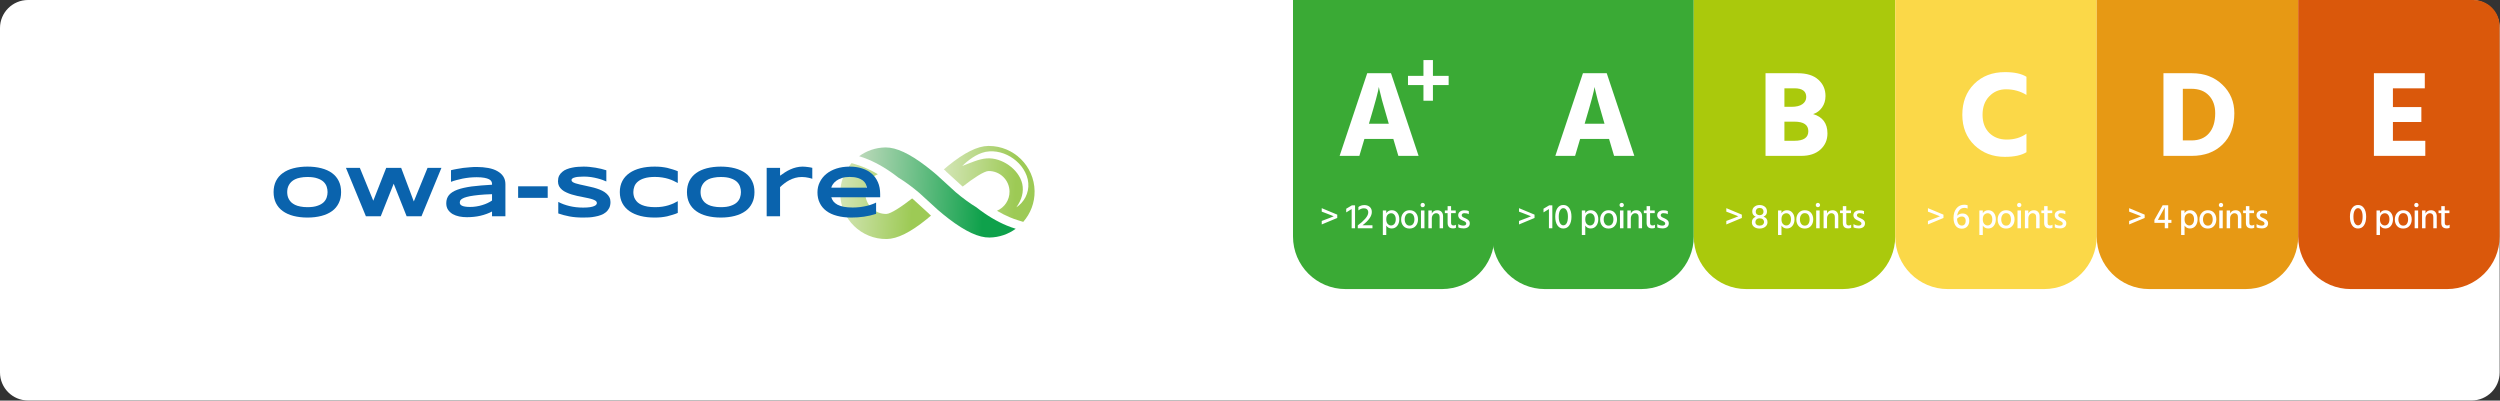 <?xml version="1.0" encoding="UTF-8" standalone="no"?>
<!DOCTYPE svg PUBLIC "-//W3C//DTD SVG 1.1//EN" "http://www.w3.org/Graphics/SVG/1.1/DTD/svg11.dtd">
<svg width="100%" height="100%" viewBox="0 0 2771 444" version="1.1" xmlns="http://www.w3.org/2000/svg" xmlns:xlink="http://www.w3.org/1999/xlink" xml:space="preserve" xmlns:serif="http://www.serif.com/" style="fill-rule:evenodd;clip-rule:evenodd;stroke-linejoin:round;stroke-miterlimit:2;">
    <rect x="0" y="0" width="2771" height="444" fill="#333333" stroke="none"/>
    <path d="M2770.62,31.072C2770.62,13.923 2756.7,0 2739.55,0L31.068,0C13.919,0 -0.004,13.923 -0.004,31.072L-0.004,412.814C-0.004,429.963 13.919,443.886 31.068,443.886L2739.55,443.886C2756.7,443.886 2770.62,429.963 2770.62,412.814L2770.62,31.072Z" style="fill:white;"/>
    <path d="M1095.26,161.77C1083.46,161.939 1068.93,169.149 1050.82,183.818C1049.25,185.109 1047.69,186.417 1046.15,187.744L1048.47,189.741L1048.47,189.929L1065.78,205.717C1066.2,206.076 1066.63,206.426 1067.06,206.782C1078.5,197.777 1090.77,189.638 1095.66,189.566C1108.32,189.385 1118.77,199.534 1118.95,212.196C1119.09,221.761 1113.33,230.056 1105.04,233.622C1109.92,236.498 1114.77,238.964 1119.48,240.908C1122.5,242.171 1125.57,243.282 1128.69,244.237L1134.16,245.922C1142.15,236.804 1146.94,224.839 1146.75,211.793C1146.36,184.053 1123.66,161.764 1096.01,161.764C1095.76,161.764 1095.51,161.764 1095.26,161.77Z" style="fill:url(#_Linear1);fill-rule:nonzero;"/>
    <path d="M931.307,214.909C931.714,242.899 954.809,265.342 982.803,264.935C994.599,264.763 1009.14,257.552 1027.24,242.881C1028.38,241.962 1030.08,240.527 1031.91,238.958L1029.6,236.958L1029.59,236.773L1012.29,220.982C1011.86,220.62 1011.43,220.273 1011.01,219.92C999.562,228.918 987.294,237.064 982.399,237.136C969.737,237.317 959.291,227.168 959.11,214.506C958.97,204.938 964.736,196.646 973.023,193.083C968.143,190.204 963.292,187.738 958.582,185.794C955.565,184.532 952.488,183.42 949.361,182.462L943.901,180.774C935.912,189.891 931.12,201.86 931.307,214.909Z" style="fill:url(#_Linear2);fill-rule:nonzero;"/>
    <path d="M981.334,163.414C970.459,163.57 960.429,167.171 952.243,173.135C955.463,174.129 958.826,175.31 962.317,176.77C972.913,181.155 984.391,187.9 995.874,196.949C1002.87,201.134 1011.07,207.173 1018.73,213.643L1039.29,232.41L1039.29,232.435C1043.32,235.925 1047.44,239.291 1051.67,242.531C1070.19,256.668 1084.93,263.457 1096.73,263.285C1107.61,263.129 1117.64,259.531 1125.83,253.564C1122.41,252.521 1119.05,251.309 1115.75,249.932C1105.16,245.547 1093.68,238.805 1082.19,229.75C1075.2,225.564 1067,219.526 1059.34,213.056L1038.78,194.295L1038.78,194.261C1035.25,191.22 1031.02,187.703 1026.39,184.175C1008.1,170.209 993.492,163.411 981.765,163.411C981.621,163.411 981.477,163.411 981.334,163.414Z" style="fill:url(#_Linear3);fill-rule:nonzero;"/>
    <path d="M1126.51,229.823C1129.38,225.765 1131.62,221.483 1132.75,217.02C1133.92,212.597 1133.98,208.024 1133.09,203.842C1131.15,195.403 1125.3,188.139 1118.14,183.06C1110.96,178.027 1102.17,174.939 1093.57,175.564C1084.85,176.186 1075.78,180.518 1066.51,183.994C1070.04,180.443 1073.93,177.324 1078.16,174.533C1082.41,171.785 1087.12,169.438 1092.52,168.288C1103.43,166.294 1114.6,169.604 1123.27,175.886C1127.62,179.037 1131.48,182.944 1134.37,187.551C1137.25,192.121 1139.35,197.363 1139.76,202.883C1140.26,208.399 1139.01,213.844 1136.66,218.545C1134.22,223.206 1130.69,227.113 1126.51,229.823" style="fill:white;fill-rule:nonzero;"/>
    <g transform="matrix(81.951,0,0,80,298.332,239.7)">
        <g>
            <path d="M0.973,-0.335C0.973,-0.277 0.963,-0.226 0.941,-0.182C0.92,-0.138 0.89,-0.101 0.851,-0.072C0.811,-0.042 0.763,-0.02 0.707,-0.005C0.651,0.01 0.588,0.018 0.518,0.018C0.448,0.018 0.385,0.01 0.328,-0.005C0.272,-0.02 0.224,-0.042 0.184,-0.072C0.144,-0.101 0.114,-0.138 0.092,-0.182C0.071,-0.226 0.06,-0.277 0.06,-0.335C0.06,-0.393 0.071,-0.443 0.092,-0.488C0.114,-0.532 0.144,-0.569 0.184,-0.598C0.224,-0.628 0.272,-0.65 0.328,-0.665C0.385,-0.68 0.448,-0.688 0.518,-0.688C0.588,-0.688 0.651,-0.68 0.707,-0.665C0.763,-0.65 0.811,-0.628 0.851,-0.598C0.89,-0.569 0.92,-0.532 0.941,-0.488C0.963,-0.443 0.973,-0.393 0.973,-0.335ZM0.79,-0.335C0.79,-0.36 0.786,-0.385 0.778,-0.41C0.77,-0.435 0.756,-0.457 0.736,-0.477C0.715,-0.497 0.688,-0.513 0.652,-0.525C0.617,-0.538 0.572,-0.544 0.518,-0.544C0.482,-0.544 0.45,-0.541 0.422,-0.535C0.394,-0.53 0.37,-0.522 0.35,-0.512C0.33,-0.502 0.313,-0.49 0.299,-0.476C0.286,-0.463 0.275,-0.448 0.267,-0.433C0.258,-0.417 0.253,-0.401 0.249,-0.385C0.246,-0.368 0.244,-0.351 0.244,-0.335C0.244,-0.318 0.246,-0.302 0.249,-0.285C0.253,-0.268 0.258,-0.252 0.267,-0.236C0.275,-0.221 0.286,-0.206 0.299,-0.193C0.313,-0.18 0.33,-0.168 0.35,-0.158C0.37,-0.148 0.394,-0.14 0.422,-0.135C0.45,-0.129 0.482,-0.126 0.518,-0.126C0.572,-0.126 0.617,-0.132 0.652,-0.145C0.688,-0.157 0.715,-0.173 0.736,-0.193C0.756,-0.213 0.77,-0.235 0.778,-0.26C0.786,-0.285 0.79,-0.31 0.79,-0.335Z" style="fill:rgb(10,99,173);fill-rule:nonzero;"/>
        </g>
    </g>
    <g transform="matrix(1,0,0,0.976,382.607,239.7)">
        <g transform="matrix(81.951,0,0,81.951,0,0)">
            <path d="M0.757,-0.671L0.928,-0.205L1.114,-0.671L1.302,-0.671L1.032,-0L0.831,-0L0.656,-0.451L0.481,-0L0.28,-0L0.01,-0.671L0.198,-0.671L0.38,-0.215L0.555,-0.671L0.757,-0.671Z" style="fill:rgb(10,99,173);fill-rule:nonzero;"/>
        </g>
        <g transform="matrix(81.951,0,0,81.951,107.521,0)">
            <path d="M0.674,-0L0.674,-0.066C0.651,-0.053 0.626,-0.042 0.599,-0.032C0.573,-0.022 0.545,-0.014 0.517,-0.007C0.488,-0 0.458,0.005 0.428,0.008C0.398,0.011 0.367,0.013 0.336,0.013C0.3,0.013 0.265,0.01 0.231,0.003C0.198,-0.004 0.168,-0.015 0.142,-0.03C0.116,-0.046 0.095,-0.066 0.079,-0.09C0.063,-0.115 0.055,-0.145 0.055,-0.181C0.055,-0.226 0.068,-0.264 0.092,-0.294C0.117,-0.324 0.155,-0.349 0.206,-0.368C0.256,-0.387 0.321,-0.402 0.398,-0.413C0.476,-0.423 0.568,-0.431 0.674,-0.437L0.674,-0.451C0.674,-0.462 0.671,-0.473 0.665,-0.484C0.659,-0.495 0.649,-0.505 0.633,-0.513C0.618,-0.521 0.596,-0.528 0.57,-0.533C0.543,-0.538 0.508,-0.541 0.467,-0.541C0.434,-0.541 0.401,-0.539 0.369,-0.536C0.337,-0.532 0.306,-0.528 0.277,-0.522C0.247,-0.516 0.219,-0.509 0.192,-0.501C0.165,-0.494 0.141,-0.486 0.119,-0.477L0.119,-0.638C0.142,-0.644 0.167,-0.65 0.196,-0.655C0.224,-0.661 0.254,-0.666 0.284,-0.67C0.315,-0.674 0.346,-0.677 0.377,-0.679C0.408,-0.682 0.438,-0.683 0.467,-0.683C0.523,-0.683 0.575,-0.678 0.623,-0.669C0.67,-0.66 0.711,-0.646 0.745,-0.626C0.78,-0.606 0.807,-0.582 0.826,-0.552C0.845,-0.522 0.855,-0.486 0.855,-0.445L0.855,-0L0.674,-0ZM0.674,-0.306C0.604,-0.304 0.545,-0.3 0.496,-0.295C0.448,-0.29 0.407,-0.284 0.375,-0.278C0.343,-0.271 0.317,-0.264 0.299,-0.257C0.281,-0.249 0.267,-0.242 0.258,-0.234C0.249,-0.226 0.243,-0.218 0.241,-0.21C0.239,-0.203 0.238,-0.195 0.238,-0.189C0.238,-0.181 0.24,-0.174 0.244,-0.166C0.248,-0.159 0.256,-0.153 0.266,-0.147C0.277,-0.141 0.291,-0.137 0.309,-0.134C0.326,-0.131 0.348,-0.129 0.375,-0.129C0.405,-0.129 0.434,-0.131 0.462,-0.136C0.49,-0.14 0.517,-0.147 0.542,-0.155C0.568,-0.163 0.592,-0.172 0.614,-0.183C0.636,-0.194 0.656,-0.205 0.674,-0.218L0.674,-0.306Z" style="fill:rgb(10,99,173);fill-rule:nonzero;"/>
        </g>
        <g transform="matrix(81.951,0,0,81.951,185.95,0)">
            <rect x="0.07" y="-0.415" width="0.4" height="0.16" style="fill:rgb(10,99,173);"/>
        </g>
        <g transform="matrix(81.951,0,0,81.951,230.207,0)">
            <path d="M0.723,-0.482C0.71,-0.488 0.694,-0.495 0.673,-0.503C0.652,-0.511 0.628,-0.518 0.602,-0.525C0.576,-0.532 0.547,-0.538 0.516,-0.543C0.485,-0.547 0.453,-0.55 0.421,-0.55C0.395,-0.55 0.373,-0.549 0.354,-0.547C0.336,-0.546 0.32,-0.544 0.308,-0.541C0.295,-0.538 0.285,-0.535 0.278,-0.532C0.271,-0.529 0.265,-0.525 0.261,-0.521C0.257,-0.518 0.255,-0.514 0.254,-0.511C0.253,-0.507 0.252,-0.504 0.252,-0.501C0.252,-0.491 0.257,-0.483 0.267,-0.475C0.276,-0.468 0.29,-0.462 0.307,-0.456C0.324,-0.45 0.343,-0.445 0.366,-0.44C0.388,-0.435 0.412,-0.429 0.437,-0.424C0.462,-0.419 0.489,-0.413 0.515,-0.406C0.542,-0.4 0.568,-0.393 0.594,-0.384C0.619,-0.376 0.643,-0.366 0.665,-0.355C0.688,-0.344 0.707,-0.33 0.724,-0.315C0.741,-0.3 0.754,-0.283 0.764,-0.264C0.774,-0.244 0.779,-0.222 0.779,-0.197C0.779,-0.165 0.773,-0.137 0.762,-0.114C0.75,-0.091 0.735,-0.071 0.716,-0.055C0.697,-0.039 0.675,-0.026 0.65,-0.017C0.625,-0.007 0.599,0 0.571,0.005C0.544,0.011 0.516,0.014 0.488,0.016C0.459,0.017 0.433,0.018 0.407,0.018C0.341,0.018 0.279,0.013 0.223,0.002C0.166,-0.009 0.117,-0.023 0.073,-0.039L0.073,-0.199C0.118,-0.174 0.169,-0.155 0.226,-0.141C0.283,-0.127 0.344,-0.12 0.409,-0.12C0.448,-0.12 0.479,-0.122 0.503,-0.126C0.527,-0.13 0.546,-0.135 0.56,-0.142C0.574,-0.148 0.583,-0.155 0.588,-0.163C0.593,-0.17 0.595,-0.177 0.595,-0.184C0.595,-0.195 0.59,-0.204 0.581,-0.212C0.571,-0.22 0.557,-0.227 0.541,-0.233C0.524,-0.239 0.504,-0.245 0.481,-0.25C0.459,-0.255 0.435,-0.26 0.41,-0.265C0.385,-0.27 0.359,-0.275 0.332,-0.281C0.305,-0.287 0.279,-0.294 0.254,-0.302C0.229,-0.31 0.205,-0.319 0.183,-0.33C0.16,-0.34 0.14,-0.353 0.124,-0.367C0.107,-0.382 0.093,-0.399 0.083,-0.418C0.074,-0.437 0.069,-0.459 0.069,-0.484C0.069,-0.514 0.074,-0.539 0.084,-0.561C0.095,-0.582 0.109,-0.6 0.127,-0.615C0.144,-0.631 0.165,-0.643 0.188,-0.652C0.212,-0.662 0.236,-0.669 0.262,-0.674C0.287,-0.68 0.313,-0.683 0.34,-0.685C0.366,-0.687 0.391,-0.688 0.415,-0.688C0.441,-0.688 0.468,-0.687 0.495,-0.684C0.523,-0.681 0.55,-0.678 0.577,-0.673C0.603,-0.668 0.629,-0.663 0.654,-0.657C0.679,-0.651 0.702,-0.644 0.723,-0.637L0.723,-0.482Z" style="fill:rgb(10,99,173);fill-rule:nonzero;"/>
        </g>
        <g transform="matrix(81.951,0,0,81.951,299.473,0)">
            <path d="M0.844,-0.046C0.821,-0.036 0.797,-0.027 0.773,-0.02C0.75,-0.012 0.725,-0.005 0.7,0.001C0.674,0.006 0.648,0.011 0.619,0.014C0.591,0.017 0.561,0.018 0.529,0.018C0.46,0.018 0.398,0.011 0.34,-0.004C0.283,-0.019 0.233,-0.041 0.192,-0.07C0.15,-0.1 0.118,-0.136 0.095,-0.18C0.072,-0.225 0.06,-0.276 0.06,-0.335C0.06,-0.394 0.072,-0.445 0.095,-0.49C0.118,-0.534 0.15,-0.57 0.192,-0.6C0.233,-0.629 0.283,-0.651 0.34,-0.666C0.398,-0.681 0.46,-0.688 0.529,-0.688C0.561,-0.688 0.591,-0.687 0.619,-0.684C0.648,-0.681 0.674,-0.676 0.7,-0.671C0.725,-0.665 0.75,-0.658 0.773,-0.65C0.797,-0.643 0.821,-0.634 0.844,-0.624L0.844,-0.461C0.826,-0.471 0.806,-0.481 0.786,-0.491C0.765,-0.501 0.743,-0.51 0.718,-0.518C0.693,-0.526 0.666,-0.532 0.636,-0.537C0.607,-0.542 0.573,-0.545 0.536,-0.545C0.479,-0.545 0.432,-0.539 0.394,-0.527C0.357,-0.516 0.327,-0.5 0.304,-0.48C0.282,-0.461 0.266,-0.439 0.257,-0.413C0.248,-0.388 0.243,-0.362 0.243,-0.335C0.243,-0.317 0.245,-0.299 0.249,-0.282C0.253,-0.265 0.259,-0.248 0.269,-0.233C0.278,-0.217 0.29,-0.203 0.304,-0.19C0.319,-0.177 0.337,-0.166 0.359,-0.156C0.381,-0.147 0.406,-0.139 0.435,-0.134C0.464,-0.129 0.498,-0.126 0.536,-0.126C0.573,-0.126 0.607,-0.128 0.636,-0.133C0.666,-0.138 0.693,-0.144 0.718,-0.152C0.743,-0.16 0.765,-0.169 0.786,-0.178C0.806,-0.188 0.826,-0.199 0.844,-0.209L0.844,-0.046Z" style="fill:rgb(10,99,173);fill-rule:nonzero;"/>
        </g>
        <g transform="matrix(81.951,0,0,81.951,373.901,0)">
            <path d="M0.973,-0.335C0.973,-0.277 0.963,-0.226 0.941,-0.182C0.92,-0.138 0.89,-0.101 0.851,-0.072C0.811,-0.042 0.763,-0.02 0.707,-0.005C0.651,0.01 0.588,0.018 0.518,0.018C0.448,0.018 0.385,0.01 0.328,-0.005C0.272,-0.02 0.224,-0.042 0.184,-0.072C0.144,-0.101 0.114,-0.138 0.092,-0.182C0.071,-0.226 0.06,-0.277 0.06,-0.335C0.06,-0.393 0.071,-0.443 0.092,-0.488C0.114,-0.532 0.144,-0.569 0.184,-0.598C0.224,-0.628 0.272,-0.65 0.328,-0.665C0.385,-0.68 0.448,-0.688 0.518,-0.688C0.588,-0.688 0.651,-0.68 0.707,-0.665C0.763,-0.65 0.811,-0.628 0.851,-0.598C0.89,-0.569 0.92,-0.532 0.941,-0.488C0.963,-0.443 0.973,-0.393 0.973,-0.335ZM0.79,-0.335C0.79,-0.36 0.786,-0.385 0.778,-0.41C0.77,-0.435 0.756,-0.457 0.736,-0.477C0.715,-0.497 0.688,-0.513 0.652,-0.525C0.617,-0.538 0.572,-0.544 0.518,-0.544C0.482,-0.544 0.45,-0.541 0.422,-0.535C0.394,-0.53 0.37,-0.522 0.35,-0.512C0.33,-0.502 0.313,-0.49 0.299,-0.476C0.286,-0.463 0.275,-0.448 0.267,-0.433C0.258,-0.417 0.253,-0.401 0.249,-0.385C0.246,-0.368 0.244,-0.351 0.244,-0.335C0.244,-0.318 0.246,-0.302 0.249,-0.285C0.253,-0.268 0.258,-0.252 0.267,-0.236C0.275,-0.221 0.286,-0.206 0.299,-0.193C0.313,-0.18 0.33,-0.168 0.35,-0.158C0.37,-0.148 0.394,-0.14 0.422,-0.135C0.45,-0.129 0.482,-0.126 0.518,-0.126C0.572,-0.126 0.617,-0.132 0.652,-0.145C0.688,-0.157 0.715,-0.173 0.736,-0.193C0.756,-0.213 0.77,-0.235 0.778,-0.26C0.786,-0.285 0.79,-0.31 0.79,-0.335Z" style="fill:rgb(10,99,173);fill-rule:nonzero;"/>
        </g>
        <g transform="matrix(81.951,0,0,81.951,458.573,0)">
            <path d="M0.722,-0.519C0.717,-0.521 0.71,-0.523 0.701,-0.526C0.692,-0.528 0.681,-0.531 0.668,-0.534C0.656,-0.537 0.642,-0.539 0.628,-0.541C0.613,-0.543 0.598,-0.544 0.582,-0.544C0.549,-0.544 0.519,-0.54 0.491,-0.532C0.463,-0.524 0.437,-0.513 0.412,-0.5C0.388,-0.487 0.365,-0.472 0.344,-0.455C0.323,-0.439 0.304,-0.421 0.286,-0.404L0.286,-0L0.105,-0L0.105,-0.671L0.286,-0.671L0.286,-0.562C0.308,-0.578 0.33,-0.594 0.353,-0.609C0.376,-0.624 0.4,-0.638 0.425,-0.649C0.45,-0.661 0.476,-0.67 0.504,-0.677C0.532,-0.684 0.561,-0.688 0.592,-0.688C0.604,-0.688 0.615,-0.687 0.628,-0.686C0.64,-0.685 0.652,-0.684 0.663,-0.682C0.675,-0.681 0.686,-0.679 0.696,-0.677C0.706,-0.675 0.715,-0.673 0.722,-0.671L0.722,-0.519Z" style="fill:rgb(10,99,173);fill-rule:nonzero;"/>
        </g>
        <g transform="matrix(81.951,0,0,81.951,518.556,0)">
            <path d="M0.853,-0.033C0.798,-0.015 0.743,-0.002 0.688,0.006C0.633,0.014 0.577,0.018 0.52,0.018C0.447,0.018 0.382,0.01 0.324,-0.006C0.267,-0.021 0.219,-0.044 0.18,-0.074C0.141,-0.104 0.111,-0.141 0.091,-0.184C0.07,-0.227 0.06,-0.276 0.06,-0.331C0.06,-0.382 0.07,-0.429 0.091,-0.472C0.112,-0.516 0.141,-0.554 0.179,-0.586C0.217,-0.618 0.263,-0.643 0.316,-0.661C0.37,-0.679 0.43,-0.688 0.496,-0.688C0.557,-0.688 0.613,-0.68 0.663,-0.663C0.714,-0.647 0.757,-0.623 0.794,-0.59C0.83,-0.558 0.858,-0.518 0.878,-0.471C0.898,-0.424 0.908,-0.37 0.908,-0.308L0.908,-0.263L0.247,-0.263C0.253,-0.242 0.263,-0.223 0.276,-0.205C0.29,-0.188 0.308,-0.173 0.331,-0.16C0.354,-0.148 0.383,-0.138 0.416,-0.131C0.45,-0.125 0.49,-0.121 0.537,-0.121C0.57,-0.121 0.603,-0.123 0.635,-0.127C0.667,-0.131 0.696,-0.137 0.724,-0.143C0.752,-0.15 0.777,-0.157 0.799,-0.166C0.821,-0.174 0.839,-0.182 0.853,-0.19L0.853,-0.033ZM0.728,-0.396C0.726,-0.413 0.721,-0.43 0.713,-0.448C0.705,-0.465 0.692,-0.481 0.674,-0.496C0.656,-0.51 0.632,-0.522 0.604,-0.531C0.575,-0.54 0.538,-0.545 0.495,-0.545C0.454,-0.545 0.419,-0.54 0.39,-0.53C0.36,-0.52 0.335,-0.507 0.315,-0.492C0.295,-0.477 0.28,-0.461 0.269,-0.444C0.257,-0.427 0.25,-0.411 0.247,-0.396L0.728,-0.396Z" style="fill:rgb(10,99,173);fill-rule:nonzero;"/>
        </g>
    </g>
    <path d="M1433.16,0L1656.47,0L1656.47,262.151C1656.47,294.325 1630.39,320.407 1598.22,320.407L1491.42,320.407C1459.24,320.407 1433.16,294.325 1433.16,262.151L1433.16,0Z" style="fill:rgb(58,170,53);fill-rule:nonzero;"/>
    <path d="M1482.21,237.907L1482.21,241.597L1465.01,248.781L1465.01,244.898C1472.46,242.128 1476.89,240.406 1478.29,239.733C1477.67,239.448 1476.24,238.878 1474.02,238.024C1471.81,237.169 1469.77,236.38 1467.88,235.655L1465.01,234.606L1465.01,230.722L1482.21,237.907ZM1492.15,235.422L1492.15,231.344L1498.48,227.577L1501.94,227.577L1501.94,252.976L1498.17,252.976L1498.17,231.732L1492.15,235.422ZM1510.2,249.674L1521.23,249.674L1521.23,252.976L1504.96,252.976L1504.96,249.83C1508.22,247.449 1510.96,244.99 1513.19,242.451C1515.44,239.888 1516.57,237.558 1516.57,235.461C1516.57,233.985 1516.14,232.858 1515.29,232.082C1514.43,231.279 1513.26,230.878 1511.75,230.878C1509.68,230.878 1507.65,231.655 1505.66,233.208L1505.66,229.441C1507.52,228.017 1509.73,227.305 1512.3,227.305C1514.68,227.305 1516.65,227.978 1518.2,229.324C1519.75,230.645 1520.53,232.535 1520.53,234.995C1520.53,239.552 1517.09,244.446 1510.2,249.674ZM1541.82,249.908C1543.35,249.908 1544.61,249.313 1545.59,248.121C1546.57,246.905 1547.06,245.208 1547.06,243.033C1547.06,240.988 1546.59,239.37 1545.63,238.179C1544.67,236.962 1543.45,236.354 1541.98,236.354C1540.5,236.354 1539.22,236.898 1538.13,237.985C1537.07,239.046 1536.54,240.742 1536.54,243.072C1536.54,245.351 1537.07,247.06 1538.13,248.199C1539.22,249.34 1540.45,249.908 1541.82,249.908ZM1536.54,233.286L1536.54,236.315C1537.89,234.114 1539.9,233.014 1542.6,233.014C1545.19,233.014 1547.23,233.959 1548.73,235.849C1550.24,237.713 1550.99,240.095 1550.99,242.994C1550.99,245.973 1550.21,248.432 1548.66,250.374C1547.13,252.291 1545.08,253.248 1542.52,253.248C1539.9,253.248 1537.91,252.16 1536.54,249.985L1536.54,260.51L1532.73,260.51L1532.73,233.286L1536.54,233.286ZM1562.33,253.325C1559.43,253.325 1557.15,252.381 1555.5,250.49C1553.84,248.602 1553.01,246.206 1553.01,243.305C1553.01,240.354 1553.86,237.907 1555.57,235.965C1557.28,233.998 1559.53,233.014 1562.33,233.014C1565.33,233.014 1567.65,233.972 1569.28,235.888C1570.91,237.778 1571.73,240.199 1571.73,243.15C1571.73,246.101 1570.89,248.536 1569.2,250.451C1567.55,252.369 1565.26,253.325 1562.33,253.325ZM1562.29,236.237C1560.61,236.237 1559.3,236.91 1558.37,238.257C1557.44,239.577 1556.97,241.221 1556.97,243.189C1556.97,245.131 1557.45,246.776 1558.41,248.121C1559.36,249.441 1560.67,250.102 1562.33,250.102C1564.09,250.102 1565.42,249.456 1566.33,248.16C1567.26,246.866 1567.73,245.223 1567.73,243.228C1567.73,241.183 1567.29,239.513 1566.41,238.218C1565.53,236.898 1564.16,236.237 1562.29,236.237ZM1575.01,252.976L1575.01,233.286L1578.86,233.286L1578.86,252.976L1575.01,252.976ZM1575.2,228.975C1574.77,228.509 1574.54,227.939 1574.54,227.266C1574.54,226.593 1574.77,226.023 1575.2,225.557C1575.65,225.098 1576.27,224.845 1576.91,224.858C1577.59,224.858 1578.16,225.091 1578.62,225.557C1579.09,226.023 1579.32,226.593 1579.32,227.266C1579.33,227.895 1579.08,228.5 1578.62,228.936C1578.17,229.395 1577.55,229.648 1576.91,229.635C1576.24,229.635 1575.67,229.415 1575.2,228.975ZM1587.02,233.286L1587.02,236.665C1588.18,234.231 1590.23,233.014 1593.16,233.014C1595.1,233.014 1596.64,233.609 1597.78,234.8C1598.92,235.991 1599.49,237.609 1599.49,239.655L1599.49,252.976L1595.68,252.976L1595.68,240.548C1595.68,239.176 1595.33,238.127 1594.63,237.402C1593.96,236.677 1593.05,236.315 1591.91,236.315C1590.57,236.315 1589.41,236.846 1588.46,237.907C1587.5,238.943 1587.02,240.406 1587.02,242.296L1587.02,252.976L1583.21,252.976L1583.21,233.286L1587.02,233.286ZM1608.37,236.237L1608.37,247.072C1608.37,248.963 1609.28,249.908 1611.09,249.908C1612.15,249.908 1613.05,249.624 1613.77,249.053L1613.77,252.471C1612.91,252.937 1611.87,253.17 1610.62,253.17C1606.56,253.17 1604.53,251.111 1604.53,246.995L1604.53,236.237L1601.46,236.237L1601.46,233.286L1604.53,233.286L1604.53,228.47L1608.37,228.47L1608.37,233.286L1613.54,233.286L1613.54,236.237L1608.37,236.237ZM1628.02,233.946L1628.02,237.402C1626.75,236.652 1625.12,236.276 1623.13,236.276C1622.22,236.276 1621.5,236.483 1620.95,236.898C1620.43,237.312 1620.17,237.856 1620.17,238.529C1620.17,238.71 1620.19,238.891 1620.21,239.072C1620.26,239.228 1620.34,239.396 1620.45,239.577C1620.55,239.733 1620.64,239.875 1620.72,240.005C1620.82,240.108 1620.98,240.225 1621.18,240.354C1621.39,240.483 1621.55,240.6 1621.65,240.704C1621.78,240.781 1621.97,240.885 1622.23,241.014C1622.52,241.144 1622.72,241.247 1622.85,241.325C1622.98,241.377 1623.2,241.48 1623.51,241.636C1623.85,241.765 1624.08,241.856 1624.21,241.908C1625.74,242.581 1626.93,243.344 1627.79,244.198C1628.66,245.029 1629.11,246.14 1629.11,247.538C1629.11,249.301 1628.49,250.684 1627.24,251.694C1626,252.68 1624.32,253.17 1622.19,253.17C1619.86,253.17 1617.92,252.781 1616.37,252.005L1616.37,248.393C1618.18,249.507 1620.06,250.063 1622,250.063C1623.01,250.063 1623.79,249.857 1624.33,249.441C1624.9,249.029 1625.18,248.485 1625.18,247.81C1625.18,247.242 1624.96,246.737 1624.52,246.296C1624.08,245.83 1623.63,245.495 1623.16,245.286C1622.72,245.053 1621.96,244.703 1620.87,244.237C1617.79,242.97 1616.25,241.105 1616.25,238.645C1616.25,236.91 1616.9,235.551 1618.19,234.567C1619.49,233.584 1621.11,233.092 1623.05,233.092C1625.17,233.092 1626.83,233.376 1628.02,233.946ZM1517.32,137.161L1539.34,137.161L1538.39,133.899C1535.76,125.018 1533.59,117.451 1531.86,111.199C1530.23,104.946 1529.24,100.913 1528.87,99.101L1528.33,96.382C1527.6,101.366 1524.25,113.872 1518.27,133.899L1517.32,137.161ZM1549.94,172.775L1544.37,154.017L1512.29,154.017L1506.72,172.775L1484.83,172.775L1515.42,81.158L1541.79,81.158L1572.37,172.775L1549.94,172.775ZM1605.68,84.073L1605.68,94.296L1588.26,94.296L1588.26,111.62L1577.75,111.62L1577.75,94.296L1560.62,94.296L1560.62,84.073L1577.75,84.073L1577.75,66.559L1588.26,66.559L1588.26,84.073L1605.68,84.073Z" style="fill:white;fill-rule:nonzero;"/>
    <path d="M1654.05,0L1877.36,0L1877.36,262.151C1877.36,294.325 1851.28,320.407 1819.11,320.407L1712.31,320.407C1680.13,320.407 1654.05,294.325 1654.05,262.151L1654.05,0Z" style="fill:rgb(58,170,53);fill-rule:nonzero;"/>
    <path d="M1700.88,237.907L1700.88,241.597L1683.67,248.781L1683.67,244.898C1691.13,242.128 1695.56,240.406 1696.96,239.733C1696.34,239.448 1694.91,238.878 1692.68,238.024C1690.49,237.169 1688.44,236.38 1686.55,235.655L1683.67,234.606L1683.67,230.722L1700.88,237.907ZM1710.82,235.422L1710.82,231.344L1717.15,227.577L1720.61,227.577L1720.61,252.976L1716.84,252.976L1716.84,231.732L1710.82,235.422ZM1723.83,240.199C1723.83,236.211 1724.62,233.053 1726.2,230.722C1727.8,228.366 1729.99,227.188 1732.76,227.188C1735.59,227.188 1737.8,228.353 1739.4,230.684C1741.01,233.014 1741.81,236.186 1741.81,240.199C1741.81,244.16 1741.02,247.332 1739.44,249.713C1737.89,252.097 1735.66,253.286 1732.76,253.286C1729.99,253.286 1727.8,252.097 1726.2,249.713C1724.62,247.332 1723.83,244.16 1723.83,240.199ZM1729.15,233.208C1728.19,234.839 1727.71,237.169 1727.71,240.199C1727.71,243.228 1728.18,245.584 1729.11,247.267C1730.07,248.924 1731.29,249.752 1732.76,249.752C1734.37,249.752 1735.62,248.924 1736.53,247.267C1737.43,245.611 1737.89,243.254 1737.89,240.199C1737.89,237.118 1737.41,234.774 1736.45,233.169C1735.52,231.538 1734.29,230.722 1732.76,230.722C1731.31,230.722 1730.11,231.551 1729.15,233.208ZM1762.39,249.908C1763.92,249.908 1765.17,249.313 1766.16,248.121C1767.14,246.905 1767.63,245.208 1767.63,243.033C1767.63,240.988 1767.15,239.37 1766.2,238.179C1765.24,236.962 1764.02,236.354 1762.55,236.354C1761.07,236.354 1759.79,236.898 1758.7,237.985C1757.64,239.046 1757.11,240.742 1757.11,243.072C1757.11,245.351 1757.64,247.06 1758.7,248.199C1759.79,249.34 1761.02,249.908 1762.39,249.908ZM1757.11,233.286L1757.11,236.315C1758.45,234.114 1760.48,233.014 1763.17,233.014C1765.76,233.014 1767.8,233.959 1769.3,235.849C1770.81,237.713 1771.56,240.095 1771.56,242.994C1771.56,245.973 1770.78,248.432 1769.23,250.374C1767.7,252.291 1765.65,253.248 1763.09,253.248C1760.48,253.248 1758.48,252.16 1757.11,249.985L1757.11,260.51L1753.3,260.51L1753.3,233.286L1757.11,233.286ZM1782.9,253.325C1780,253.325 1777.72,252.381 1776.07,250.49C1774.41,248.602 1773.58,246.206 1773.58,243.305C1773.58,240.354 1774.43,237.907 1776.14,235.965C1777.85,233.998 1780.1,233.014 1782.9,233.014C1785.9,233.014 1788.22,233.972 1789.85,235.888C1791.48,237.778 1792.3,240.199 1792.3,243.15C1792.3,246.101 1791.46,248.536 1789.78,250.451C1788.12,252.369 1785.83,253.325 1782.9,253.325ZM1782.86,236.237C1781.18,236.237 1779.87,236.91 1778.94,238.257C1778.01,239.577 1777.54,241.221 1777.54,243.189C1777.54,245.131 1778.02,246.776 1778.98,248.121C1779.94,249.441 1781.25,250.102 1782.9,250.102C1784.66,250.102 1786,249.456 1786.9,248.16C1787.83,246.866 1788.3,245.223 1788.3,243.228C1788.3,241.183 1787.86,239.513 1786.98,238.218C1786.1,236.898 1784.73,236.237 1782.86,236.237ZM1795.58,252.976L1795.58,233.286L1799.42,233.286L1799.42,252.976L1795.58,252.976ZM1795.77,228.975C1795.33,228.509 1795.11,227.939 1795.11,227.266C1795.11,226.593 1795.33,226.023 1795.77,225.557C1796.22,225.098 1796.84,224.845 1797.48,224.858C1798.15,224.858 1798.73,225.091 1799.19,225.557C1799.66,226.023 1799.89,226.593 1799.89,227.266C1799.9,227.895 1799.64,228.5 1799.19,228.936C1798.74,229.395 1798.12,229.648 1797.48,229.635C1796.81,229.635 1796.24,229.415 1795.77,228.975ZM1807.59,233.286L1807.59,236.665C1808.76,234.231 1810.8,233.014 1813.73,233.014C1815.67,233.014 1817.21,233.609 1818.35,234.8C1819.49,235.991 1820.06,237.609 1820.06,239.655L1820.06,252.976L1816.25,252.976L1816.25,240.548C1816.25,239.176 1815.9,238.127 1815.2,237.402C1814.53,236.677 1813.62,236.315 1812.48,236.315C1811.14,236.315 1809.98,236.846 1809.03,237.907C1808.07,238.943 1807.59,240.406 1807.59,242.296L1807.59,252.976L1803.78,252.976L1803.78,233.286L1807.59,233.286ZM1828.94,236.237L1828.94,247.072C1828.94,248.963 1829.85,249.908 1831.66,249.908C1832.72,249.908 1833.61,249.624 1834.34,249.053L1834.34,252.471C1833.48,252.937 1832.43,253.17 1831.19,253.17C1827.13,253.17 1825.1,251.111 1825.1,246.995L1825.1,236.237L1822.03,236.237L1822.03,233.286L1825.1,233.286L1825.1,228.47L1828.94,228.47L1828.94,233.286L1834.11,233.286L1834.11,236.237L1828.94,236.237ZM1848.59,233.946L1848.59,237.402C1847.32,236.652 1845.69,236.276 1843.7,236.276C1842.79,236.276 1842.07,236.483 1841.52,236.898C1841,237.312 1840.74,237.856 1840.74,238.529C1840.74,238.71 1840.76,238.891 1840.78,239.072C1840.84,239.228 1840.91,239.396 1841.02,239.577C1841.12,239.733 1841.21,239.875 1841.29,240.005C1841.39,240.108 1841.55,240.225 1841.75,240.354C1841.96,240.483 1842.12,240.6 1842.22,240.704C1842.35,240.781 1842.55,240.885 1842.8,241.014C1843.09,241.144 1843.3,241.247 1843.42,241.325C1843.56,241.377 1843.77,241.48 1844.08,241.636C1844.42,241.765 1844.65,241.856 1844.78,241.908C1846.31,242.581 1847.5,243.344 1848.36,244.198C1849.24,245.029 1849.68,246.14 1849.68,247.538C1849.68,249.301 1849.06,250.684 1847.81,251.694C1846.57,252.68 1844.89,253.17 1842.76,253.17C1840.43,253.17 1838.49,252.781 1836.94,252.005L1836.94,248.393C1838.75,249.507 1840.63,250.063 1842.57,250.063C1843.58,250.063 1844.36,249.857 1844.9,249.441C1845.47,249.029 1845.75,248.485 1845.75,247.81C1845.75,247.242 1845.54,246.737 1845.09,246.296C1844.65,245.83 1844.2,245.495 1843.74,245.286C1843.3,245.053 1842.53,244.703 1841.44,244.237C1838.36,242.97 1836.82,241.105 1836.82,238.645C1836.82,236.91 1837.47,235.551 1838.76,234.567C1840.06,233.584 1841.68,233.092 1843.62,233.092C1845.74,233.092 1847.4,233.376 1848.59,233.946ZM1756.43,137.161L1778.45,137.161L1777.5,133.899C1774.87,125.018 1772.69,117.451 1770.98,111.199C1769.34,104.946 1768.35,100.913 1767.98,99.101L1767.44,96.382C1766.72,101.366 1763.36,113.872 1757.38,133.899L1756.43,137.161ZM1789.05,172.775L1783.48,154.017L1751.4,154.017L1745.83,172.775L1723.94,172.775L1754.53,81.158L1780.9,81.158L1811.48,172.775L1789.05,172.775Z" style="fill:white;fill-rule:nonzero;"/>
    <path d="M1877.36,0L2100.67,0L2100.67,262.151C2100.67,294.325 2074.59,320.407 2042.42,320.407L1935.62,320.407C1903.44,320.407 1877.36,294.325 1877.36,262.151L1877.36,0Z" style="fill:rgb(170,201,12);fill-rule:nonzero;"/>
    <path d="M1930.66,237.907L1930.66,241.597L1913.45,248.781L1913.45,244.898C1920.91,242.128 1925.34,240.406 1926.74,239.733C1926.12,239.448 1924.69,238.878 1922.47,238.024C1920.27,237.169 1918.22,236.38 1916.33,235.655L1913.45,234.606L1913.45,230.722L1930.66,237.907ZM1950.35,250.063C1951.93,250.063 1953.13,249.674 1953.96,248.898C1954.82,248.121 1955.24,247.165 1955.24,246.024C1955.24,244.885 1954.83,243.927 1954,243.15C1953.17,242.374 1951.95,241.985 1950.35,241.985C1948.8,242.011 1947.62,242.438 1946.82,243.266C1946.04,244.07 1945.65,245.067 1945.65,246.257C1945.65,247.344 1946.05,248.252 1946.85,248.975C1947.65,249.701 1948.82,250.063 1950.35,250.063ZM1950.31,230.489C1948.99,230.489 1947.95,230.878 1947.2,231.655C1946.45,232.431 1946.08,233.376 1946.08,234.49C1946.08,235.81 1946.48,236.82 1947.28,237.519C1948.11,238.192 1949.17,238.529 1950.47,238.529C1951.68,238.529 1952.68,238.179 1953.46,237.48C1954.26,236.755 1954.66,235.745 1954.66,234.451C1954.66,233.312 1954.3,232.366 1953.57,231.616C1952.87,230.865 1951.79,230.489 1950.31,230.489ZM1954.74,240.199C1957.64,241.183 1959.09,243.189 1959.09,246.218C1959.09,248.369 1958.26,250.09 1956.6,251.383C1954.94,252.68 1952.85,253.325 1950.31,253.325C1947.83,253.325 1945.78,252.704 1944.17,251.461C1942.57,250.194 1941.77,248.509 1941.77,246.412C1941.77,243.41 1943.2,241.351 1946.08,240.238C1944.86,239.72 1943.9,238.969 1943.2,237.985C1942.53,237.001 1942.19,235.849 1942.19,234.528C1942.19,232.25 1942.98,230.463 1944.56,229.169C1946.14,227.874 1948.06,227.227 1950.31,227.227C1952.64,227.227 1954.6,227.862 1956.17,229.13C1957.75,230.373 1958.54,232.185 1958.54,234.567C1958.54,237.131 1957.28,239.008 1954.74,240.199ZM1979.87,249.908C1981.4,249.908 1982.65,249.313 1983.64,248.121C1984.62,246.905 1985.11,245.208 1985.11,243.033C1985.11,240.988 1984.63,239.37 1983.68,238.179C1982.72,236.962 1981.5,236.354 1980.03,236.354C1978.55,236.354 1977.27,236.898 1976.18,237.985C1975.12,239.046 1974.59,240.742 1974.59,243.072C1974.59,245.351 1975.12,247.06 1976.18,248.199C1977.27,249.34 1978.5,249.908 1979.87,249.908ZM1974.59,233.286L1974.59,236.315C1975.93,234.114 1977.96,233.014 1980.65,233.014C1983.24,233.014 1985.28,233.959 1986.78,235.849C1988.29,237.713 1989.04,240.095 1989.04,242.994C1989.04,245.973 1988.26,248.432 1986.71,250.374C1985.18,252.291 1983.13,253.248 1980.57,253.248C1977.96,253.248 1975.96,252.16 1974.59,249.985L1974.59,260.51L1970.78,260.51L1970.78,233.286L1974.59,233.286ZM2000.38,253.325C1997.48,253.325 1995.2,252.381 1993.54,250.49C1991.89,248.602 1991.06,246.206 1991.06,243.305C1991.06,240.354 1991.91,237.907 1993.62,235.965C1995.33,233.998 1997.58,233.014 2000.38,233.014C2003.38,233.014 2005.7,233.972 2007.33,235.888C2008.96,237.778 2009.78,240.199 2009.78,243.15C2009.78,246.101 2008.94,248.536 2007.25,250.451C2005.6,252.369 2003.31,253.325 2000.38,253.325ZM2000.34,236.237C1998.66,236.237 1997.35,236.91 1996.42,238.257C1995.49,239.577 1995.02,241.221 1995.02,243.189C1995.02,245.131 1995.5,246.776 1996.46,248.121C1997.41,249.441 1998.72,250.102 2000.38,250.102C2002.14,250.102 2003.47,249.456 2004.38,248.16C2005.31,246.866 2005.78,245.223 2005.78,243.228C2005.78,241.183 2005.34,239.513 2004.46,238.218C2003.58,236.898 2002.21,236.237 2000.34,236.237ZM2013.06,252.976L2013.06,233.286L2016.9,233.286L2016.9,252.976L2013.06,252.976ZM2013.25,228.975C2012.81,228.509 2012.59,227.939 2012.59,227.266C2012.59,226.593 2012.81,226.023 2013.25,225.557C2013.7,225.098 2014.32,224.845 2014.96,224.858C2015.63,224.858 2016.21,225.091 2016.67,225.557C2017.14,226.023 2017.37,226.593 2017.37,227.266C2017.37,227.913 2017.14,228.47 2016.67,228.936C2016.22,229.394 2015.6,229.648 2014.96,229.635C2014.29,229.635 2013.72,229.415 2013.25,228.975ZM2025.07,233.286L2025.07,236.665C2026.24,234.231 2028.28,233.014 2031.21,233.014C2033.15,233.014 2034.69,233.609 2035.83,234.8C2036.97,235.991 2037.54,237.609 2037.54,239.655L2037.54,252.976L2033.73,252.976L2033.73,240.548C2033.73,239.176 2033.38,238.127 2032.68,237.402C2032.01,236.677 2031.1,236.315 2029.96,236.315C2028.62,236.315 2027.46,236.846 2026.51,237.907C2025.55,238.943 2025.07,240.406 2025.07,242.296L2025.07,252.976L2021.26,252.976L2021.26,233.286L2025.07,233.286ZM2046.42,236.237L2046.42,247.072C2046.42,248.963 2047.33,249.908 2049.14,249.908C2050.2,249.908 2051.1,249.624 2051.82,249.053L2051.82,252.471C2050.96,252.937 2049.91,253.17 2048.67,253.17C2044.61,253.17 2042.58,251.111 2042.58,246.995L2042.58,236.237L2039.51,236.237L2039.51,233.286L2042.58,233.286L2042.58,228.47L2046.42,228.47L2046.42,233.286L2051.59,233.286L2051.59,236.237L2046.42,236.237ZM2066.07,233.946L2066.07,237.402C2064.8,236.652 2063.17,236.276 2061.18,236.276C2060.27,236.276 2059.55,236.483 2059,236.898C2058.48,237.312 2058.22,237.856 2058.22,238.529C2058.22,238.71 2058.24,238.891 2058.26,239.072C2058.32,239.228 2058.39,239.396 2058.5,239.577C2058.6,239.733 2058.69,239.875 2058.77,240.005C2058.87,240.108 2059.03,240.225 2059.24,240.354C2059.44,240.483 2059.6,240.6 2059.7,240.704C2059.83,240.781 2060.02,240.885 2060.28,241.014C2060.57,241.144 2060.77,241.247 2060.91,241.325C2061.03,241.377 2061.25,241.48 2061.57,241.636C2061.9,241.765 2062.13,241.856 2062.26,241.908C2063.79,242.581 2064.98,243.344 2065.84,244.198C2066.72,245.029 2067.16,246.14 2067.16,247.538C2067.16,249.301 2066.54,250.684 2065.29,251.694C2064.05,252.68 2062.37,253.17 2060.24,253.17C2057.91,253.17 2055.97,252.781 2054.42,252.005L2054.42,248.393C2056.23,249.507 2058.11,250.063 2060.05,250.063C2061.06,250.063 2061.84,249.857 2062.38,249.441C2062.95,249.029 2063.24,248.485 2063.24,247.81C2063.24,247.242 2063.01,246.737 2062.57,246.296C2062.13,245.83 2061.68,245.495 2061.22,245.286C2060.77,245.053 2060.01,244.703 2058.92,244.237C2055.84,242.97 2054.3,241.105 2054.3,238.645C2054.3,236.91 2054.95,235.551 2056.24,234.567C2057.54,233.584 2059.16,233.092 2061.1,233.092C2063.22,233.092 2064.88,233.376 2066.07,233.946ZM1977.84,156.056L1988.85,156.056C1999.18,156.056 2004.35,152.521 2004.35,145.453C2004.35,138.385 1999.22,134.85 1988.99,134.85L1977.84,134.85L1977.84,156.056ZM1977.84,97.877L1977.84,118.403L1985.59,118.403C1991.03,118.403 1995.1,117.406 1997.82,115.412C2000.63,113.419 2002.04,110.791 2002.04,107.528C2002.04,101.094 1997.68,97.877 1988.99,97.877L1977.84,97.877ZM1956.91,81.158L1992.52,81.158C2002.58,81.158 2010.24,83.559 2015.49,88.362C2020.75,93.075 2023.38,99.101 2023.38,106.441C2023.38,111.244 2022.11,115.458 2019.57,119.083C2017.03,122.707 2013.73,125.154 2009.65,126.423C2020.25,129.595 2025.55,136.753 2025.55,147.9C2025.55,155.149 2022.92,161.13 2017.67,165.843C2012.5,170.464 2005.43,172.775 1996.46,172.775L1956.91,172.775L1956.91,81.158Z" style="fill:white;fill-rule:nonzero;"/>
    <path d="M2100.67,0L2323.98,0L2323.98,262.151C2323.98,294.325 2297.9,320.407 2265.73,320.407L2158.93,320.407C2126.75,320.407 2100.67,294.325 2100.67,262.151L2100.67,0Z" style="fill:rgb(251,216,72);fill-rule:nonzero;"/>
    <path d="M2154.14,237.907L2154.14,241.597L2136.93,248.781L2136.93,244.898C2144.39,242.128 2148.82,240.406 2150.22,239.733C2149.6,239.448 2148.17,238.878 2145.95,238.024C2143.74,237.169 2141.7,236.38 2139.81,235.655L2136.93,234.606L2136.93,230.722L2154.14,237.907ZM2174.46,250.024C2175.8,250.024 2176.87,249.546 2177.64,248.587C2178.42,247.604 2178.81,246.322 2178.81,244.742C2178.81,243.266 2178.42,242.102 2177.64,241.247C2176.87,240.393 2175.83,239.966 2174.54,239.966C2172.52,239.966 2170.73,240.807 2169.18,242.49C2169.28,245.002 2169.81,246.893 2170.77,248.16C2171.75,249.403 2172.98,250.024 2174.46,250.024ZM2180.91,227.499L2180.91,231.188C2179.9,230.671 2178.72,230.412 2177.37,230.412C2175.09,230.412 2173.27,231.227 2171.9,232.858C2170.52,234.464 2169.66,236.535 2169.29,239.072C2170.98,237.441 2172.97,236.626 2175.28,236.626C2177.58,236.626 2179.39,237.364 2180.71,238.839C2182.06,240.315 2182.73,242.27 2182.73,244.703C2182.73,247.293 2181.98,249.403 2180.48,251.034C2178.98,252.665 2176.96,253.481 2174.42,253.481C2171.47,253.481 2169.2,252.381 2167.62,250.179C2166.07,247.98 2165.29,245.067 2165.29,241.441C2165.29,237.195 2166.37,233.713 2168.52,230.994C2170.69,228.276 2173.59,226.916 2177.22,226.916C2178.51,226.916 2179.74,227.111 2180.91,227.499ZM2203.02,249.908C2204.55,249.908 2205.8,249.313 2206.79,248.121C2207.77,246.905 2208.26,245.208 2208.26,243.033C2208.26,240.988 2207.78,239.37 2206.83,238.179C2205.87,236.962 2204.65,236.354 2203.18,236.354C2201.7,236.354 2200.42,236.898 2199.33,237.985C2198.27,239.046 2197.74,240.742 2197.74,243.072C2197.74,245.351 2198.27,247.06 2199.33,248.199C2200.42,249.34 2201.65,249.908 2203.02,249.908ZM2197.74,233.286L2197.74,236.315C2199.09,234.114 2201.11,233.014 2203.8,233.014C2206.39,233.014 2208.43,233.959 2209.93,235.849C2211.43,237.713 2212.18,240.095 2212.18,242.994C2212.18,245.973 2211.41,248.432 2209.86,250.374C2208.33,252.291 2206.28,253.248 2203.72,253.248C2201.11,253.248 2199.11,252.16 2197.74,249.985L2197.74,260.51L2193.93,260.51L2193.93,233.286L2197.74,233.286ZM2223.53,253.325C2220.63,253.325 2218.35,252.381 2216.7,250.49C2215.04,248.602 2214.21,246.206 2214.21,243.305C2214.21,240.354 2215.06,237.907 2216.77,235.965C2218.48,233.998 2220.73,233.014 2223.53,233.014C2226.53,233.014 2228.85,233.972 2230.48,235.888C2232.11,237.778 2232.93,240.199 2232.93,243.15C2232.93,246.101 2232.09,248.536 2230.4,250.451C2228.75,252.369 2226.46,253.325 2223.53,253.325ZM2223.49,236.237C2221.81,236.237 2220.5,236.91 2219.57,238.257C2218.64,239.577 2218.17,241.221 2218.17,243.189C2218.17,245.131 2218.65,246.776 2219.61,248.121C2220.57,249.441 2221.88,250.102 2223.53,250.102C2225.29,250.102 2226.62,249.456 2227.53,248.16C2228.46,246.866 2228.93,245.223 2228.93,243.228C2228.93,241.183 2228.49,239.513 2227.61,238.218C2226.73,236.898 2225.36,236.237 2223.49,236.237ZM2236.2,252.976L2236.2,233.286L2240.05,233.286L2240.05,252.976L2236.2,252.976ZM2236.39,228.975C2235.95,228.509 2235.73,227.939 2235.73,227.266C2235.73,226.593 2235.95,226.023 2236.39,225.557C2236.84,225.098 2237.46,224.845 2238.1,224.858C2238.78,224.858 2239.35,225.091 2239.81,225.557C2240.28,226.023 2240.51,226.593 2240.51,227.266C2240.52,227.895 2240.26,228.5 2239.81,228.936C2239.36,229.395 2238.74,229.648 2238.1,229.635C2237.43,229.635 2236.86,229.415 2236.39,228.975ZM2248.21,233.286L2248.21,236.665C2249.38,234.231 2251.42,233.014 2254.35,233.014C2256.29,233.014 2257.83,233.609 2258.97,234.8C2260.11,235.991 2260.68,237.609 2260.68,239.655L2260.68,252.976L2256.87,252.976L2256.87,240.548C2256.87,239.176 2256.52,238.127 2255.82,237.402C2255.15,236.677 2254.24,236.315 2253.1,236.315C2251.76,236.315 2250.61,236.846 2249.65,237.907C2248.69,238.943 2248.21,240.406 2248.21,242.296L2248.21,252.976L2244.4,252.976L2244.4,233.286L2248.21,233.286ZM2269.56,236.237L2269.56,247.072C2269.56,248.963 2270.47,249.908 2272.28,249.908C2273.34,249.908 2274.23,249.624 2274.96,249.053L2274.96,252.471C2274.1,252.937 2273.05,253.17 2271.81,253.17C2267.75,253.17 2265.72,251.111 2265.72,246.995L2265.72,236.237L2262.65,236.237L2262.65,233.286L2265.72,233.286L2265.72,228.47L2269.56,228.47L2269.56,233.286L2274.72,233.286L2274.72,236.237L2269.56,236.237ZM2289.21,233.946L2289.21,237.402C2287.94,236.652 2286.31,236.276 2284.32,236.276C2283.41,236.276 2282.69,236.483 2282.14,236.898C2281.62,237.312 2281.37,237.856 2281.37,238.529C2281.37,238.71 2281.38,238.891 2281.4,239.072C2281.46,239.228 2281.53,239.396 2281.64,239.577C2281.74,239.733 2281.83,239.875 2281.91,240.005C2282.01,240.108 2282.17,240.225 2282.38,240.354C2282.58,240.483 2282.74,240.6 2282.84,240.704C2282.97,240.781 2283.17,240.885 2283.42,241.014C2283.71,241.144 2283.92,241.247 2284.05,241.325C2284.18,241.377 2284.39,241.48 2284.7,241.636C2285.04,241.765 2285.28,241.856 2285.4,241.908C2286.93,242.581 2288.12,243.344 2288.98,244.198C2289.86,245.029 2290.3,246.14 2290.3,247.538C2290.3,249.301 2289.68,250.684 2288.43,251.694C2287.19,252.68 2285.51,253.17 2283.39,253.17C2281.05,253.17 2279.11,252.781 2277.56,252.005L2277.56,248.393C2279.37,249.507 2281.25,250.063 2283.19,250.063C2284.2,250.063 2284.98,249.857 2285.52,249.441C2286.09,249.029 2286.38,248.485 2286.38,247.81C2286.38,247.242 2286.16,246.737 2285.72,246.296C2285.28,245.83 2284.82,245.495 2284.36,245.286C2283.92,245.053 2283.15,244.703 2282.06,244.237C2278.98,242.97 2277.44,241.105 2277.44,238.645C2277.44,236.91 2278.09,235.551 2279.39,234.567C2280.68,233.584 2282.3,233.092 2284.24,233.092C2286.36,233.092 2288.02,233.376 2289.21,233.946ZM2246.12,85.1L2246.12,105.218C2239.32,101.049 2231.76,98.965 2223.42,98.965C2216.08,98.965 2209.92,101.548 2204.93,106.713C2199.95,111.788 2197.46,118.629 2197.46,127.238C2197.46,135.666 2199.95,142.372 2204.93,147.356C2209.92,152.249 2216.35,154.696 2224.24,154.696C2232.75,154.696 2240.05,152.521 2246.12,148.172L2246.12,168.697C2240.59,172.141 2232.62,173.862 2222.2,173.862C2208.78,173.862 2197.55,169.558 2188.49,160.949C2179.51,152.249 2175.03,141.013 2175.03,127.238C2175.03,113.283 2179.38,101.91 2188.08,93.12C2196.87,84.33 2208.28,79.935 2222.33,79.935C2232.66,79.935 2240.59,81.656 2246.12,85.1Z" style="fill:white;fill-rule:nonzero;"/>
    <path d="M2323.99,0L2547.3,0L2547.3,262.151C2547.3,294.325 2521.22,320.407 2489.05,320.407L2382.25,320.407C2350.07,320.407 2323.99,294.325 2323.99,262.151L2323.99,0Z" style="fill:rgb(231,153,20);fill-rule:nonzero;"/>
    <path d="M2377.14,237.907L2377.14,241.597L2359.93,248.781L2359.93,244.898C2367.39,242.128 2371.82,240.406 2373.22,239.733C2372.6,239.448 2371.17,238.878 2368.95,238.024C2366.74,237.169 2364.7,236.38 2362.81,235.655L2359.93,234.606L2359.93,230.722L2377.14,237.907ZM2391.78,243.732L2399.43,243.732L2399.43,229.868L2391.78,243.732ZM2406.81,243.732L2406.81,247.034L2403.24,247.034L2403.24,252.976L2399.43,252.976L2399.43,247.034L2387.94,247.034L2387.94,243.732L2397.06,227.538L2403.24,227.538L2403.24,243.732L2406.81,243.732ZM2426.65,249.908C2428.18,249.908 2429.43,249.313 2430.42,248.121C2431.4,246.905 2431.89,245.208 2431.89,243.033C2431.89,240.988 2431.41,239.37 2430.46,238.179C2429.5,236.962 2428.28,236.354 2426.81,236.354C2425.33,236.354 2424.05,236.898 2422.96,237.985C2421.9,239.046 2421.37,240.742 2421.37,243.072C2421.37,245.351 2421.9,247.06 2422.96,248.199C2424.05,249.34 2425.28,249.908 2426.65,249.908ZM2421.37,233.286L2421.37,236.315C2422.72,234.114 2424.74,233.014 2427.43,233.014C2430.02,233.014 2432.06,233.959 2433.56,235.849C2435.07,237.713 2435.82,240.095 2435.82,242.994C2435.82,245.973 2435.04,248.432 2433.49,250.374C2431.96,252.291 2429.91,253.248 2427.35,253.248C2424.74,253.248 2422.74,252.16 2421.37,249.985L2421.37,260.51L2417.56,260.51L2417.56,233.286L2421.37,233.286ZM2447.16,253.325C2444.26,253.325 2441.98,252.381 2440.32,250.49C2438.67,248.602 2437.84,246.206 2437.84,243.305C2437.84,240.354 2438.69,237.907 2440.4,235.965C2442.11,233.998 2444.36,233.014 2447.16,233.014C2450.16,233.014 2452.48,233.972 2454.11,235.888C2455.74,237.778 2456.56,240.199 2456.56,243.15C2456.56,246.101 2455.72,248.536 2454.03,250.451C2452.38,252.369 2450.09,253.325 2447.16,253.325ZM2447.12,236.237C2445.44,236.237 2444.13,236.91 2443.2,238.257C2442.27,239.577 2441.8,241.221 2441.8,243.189C2441.8,245.131 2442.28,246.776 2443.24,248.121C2444.2,249.441 2445.5,250.102 2447.16,250.102C2448.92,250.102 2450.26,249.456 2451.16,248.16C2452.09,246.866 2452.56,245.223 2452.56,243.228C2452.56,241.183 2452.12,239.513 2451.24,238.218C2450.36,236.898 2448.99,236.237 2447.12,236.237ZM2459.84,252.976L2459.84,233.286L2463.68,233.286L2463.68,252.976L2459.84,252.976ZM2460.03,228.975C2459.59,228.509 2459.37,227.939 2459.37,227.266C2459.37,226.593 2459.59,226.023 2460.03,225.557C2460.48,225.098 2461.1,224.845 2461.74,224.858C2462.42,224.858 2462.99,225.091 2463.45,225.557C2463.92,226.023 2464.15,226.593 2464.15,227.266C2464.15,227.913 2463.92,228.47 2463.45,228.936C2463,229.395 2462.38,229.648 2461.74,229.635C2461.07,229.635 2460.5,229.415 2460.03,228.975ZM2471.85,233.286L2471.85,236.665C2473.01,234.231 2475.06,233.014 2477.99,233.014C2479.93,233.014 2481.47,233.609 2482.61,234.8C2483.75,235.991 2484.32,237.609 2484.32,239.655L2484.32,252.976L2480.51,252.976L2480.51,240.548C2480.51,239.176 2480.16,238.127 2479.46,237.402C2478.79,236.677 2477.88,236.315 2476.74,236.315C2475.4,236.315 2474.25,236.846 2473.29,237.907C2472.33,238.943 2471.85,240.406 2471.85,242.296L2471.85,252.976L2468.04,252.976L2468.04,233.286L2471.85,233.286ZM2493.2,236.237L2493.2,247.072C2493.2,248.963 2494.11,249.908 2495.92,249.908C2496.98,249.908 2497.87,249.624 2498.6,249.053L2498.6,252.471C2497.74,252.937 2496.7,253.17 2495.45,253.17C2491.39,253.17 2489.36,251.111 2489.36,246.995L2489.36,236.237L2486.29,236.237L2486.29,233.286L2489.36,233.286L2489.36,228.47L2493.2,228.47L2493.2,233.286L2498.37,233.286L2498.37,236.237L2493.2,236.237ZM2512.85,233.946L2512.85,237.402C2511.58,236.652 2509.95,236.276 2507.96,236.276C2507.05,236.276 2506.33,236.483 2505.78,236.898C2505.26,237.312 2505.01,237.856 2505.01,238.529C2505.01,238.71 2505.02,238.891 2505.04,239.072C2505.1,239.228 2505.17,239.396 2505.28,239.577C2505.38,239.733 2505.47,239.875 2505.55,240.005C2505.65,240.108 2505.81,240.225 2506.01,240.354C2506.22,240.483 2506.38,240.6 2506.48,240.704C2506.61,240.781 2506.8,240.885 2507.06,241.014C2507.35,241.144 2507.56,241.247 2507.68,241.325C2507.81,241.377 2508.03,241.48 2508.35,241.636C2508.68,241.765 2508.91,241.856 2509.04,241.908C2510.57,242.581 2511.76,243.344 2512.62,244.198C2513.5,245.029 2513.94,246.14 2513.94,247.538C2513.94,249.301 2513.32,250.684 2512.07,251.694C2510.83,252.68 2509.15,253.17 2507.02,253.17C2504.69,253.17 2502.75,252.781 2501.2,252.005L2501.2,248.393C2503.01,249.507 2504.89,250.063 2506.83,250.063C2507.84,250.063 2508.62,249.857 2509.16,249.441C2509.73,249.029 2510.01,248.485 2510.01,247.81C2510.01,247.242 2509.79,246.737 2509.36,246.296C2508.91,245.83 2508.46,245.495 2507.99,245.286C2507.56,245.053 2506.79,244.703 2505.7,244.237C2502.62,242.97 2501.08,241.105 2501.08,238.645C2501.08,236.91 2501.73,235.551 2503.02,234.567C2504.32,233.584 2505.94,233.092 2507.88,233.092C2510,233.092 2511.66,233.376 2512.85,233.946ZM2419.45,155.648L2428.97,155.648C2437.39,155.648 2443.87,153.02 2448.4,147.764C2453.03,142.508 2455.34,135.077 2455.34,125.471C2455.34,117.315 2453.03,110.791 2448.4,105.897C2443.78,100.913 2437.26,98.421 2428.83,98.421L2419.45,98.421L2419.45,155.648ZM2397.97,81.158L2429.51,81.158C2443.28,81.158 2454.57,85.417 2463.36,93.935C2472.14,102.363 2476.54,112.875 2476.54,125.471C2476.54,140.152 2472.19,151.706 2463.49,160.133C2454.88,168.561 2443.46,172.775 2429.24,172.775L2397.97,172.775L2397.97,81.158Z" style="fill:white;fill-rule:nonzero;"/>
    <path d="M2547.3,0L2741.49,0C2757.58,0 2770.61,13.041 2770.61,29.128L2770.61,262.151C2770.61,294.325 2744.52,320.407 2712.36,320.407L2605.56,320.407C2573.38,320.407 2547.3,294.325 2547.3,262.151L2547.3,0Z" style="fill:rgb(218,88,11);fill-rule:nonzero;"/>
    <path d="M2604.66,240.199C2604.66,236.211 2605.45,233.053 2607.03,230.722C2608.63,228.366 2610.82,227.188 2613.59,227.188C2616.41,227.188 2618.63,228.353 2620.23,230.684C2621.84,233.014 2622.64,236.186 2622.64,240.199C2622.64,244.16 2621.85,247.332 2620.27,249.713C2618.72,252.097 2616.49,253.286 2613.59,253.286C2610.82,253.286 2608.63,252.097 2607.03,249.713C2605.45,247.332 2604.66,244.16 2604.66,240.199ZM2609.98,233.208C2609.02,234.839 2608.54,237.169 2608.54,240.199C2608.54,243.228 2609.01,245.584 2609.94,247.267C2610.9,248.924 2612.12,249.752 2613.59,249.752C2615.2,249.752 2616.45,248.924 2617.36,247.267C2618.26,245.611 2618.72,243.254 2618.72,240.199C2618.72,237.118 2618.24,234.774 2617.28,233.169C2616.35,231.538 2615.12,230.722 2613.59,230.722C2612.14,230.722 2610.94,231.551 2609.98,233.208ZM2643.23,249.908C2644.76,249.908 2646.01,249.313 2647,248.121C2647.98,246.905 2648.47,245.208 2648.47,243.033C2648.47,240.988 2647.99,239.37 2647.04,238.179C2646.08,236.962 2644.86,236.354 2643.39,236.354C2641.91,236.354 2640.63,236.898 2639.54,237.985C2638.48,239.046 2637.95,240.742 2637.95,243.072C2637.95,245.351 2638.48,247.06 2639.54,248.199C2640.63,249.34 2641.86,249.908 2643.23,249.908ZM2637.95,233.286L2637.95,236.315C2639.3,234.114 2641.32,233.014 2644.01,233.014C2646.6,233.014 2648.64,233.959 2650.14,235.849C2651.64,237.713 2652.39,240.095 2652.39,242.994C2652.39,245.973 2651.62,248.432 2650.07,250.374C2648.54,252.291 2646.49,253.248 2643.93,253.248C2641.32,253.248 2639.32,252.16 2637.95,249.985L2637.95,260.51L2634.14,260.51L2634.14,233.286L2637.95,233.286ZM2663.73,253.325C2660.83,253.325 2658.55,252.381 2656.89,250.49C2655.24,248.602 2654.41,246.206 2654.41,243.305C2654.41,240.354 2655.26,237.907 2656.97,235.965C2658.68,233.998 2660.93,233.014 2663.73,233.014C2666.74,233.014 2669.05,233.972 2670.68,235.888C2672.31,237.778 2673.13,240.199 2673.13,243.15C2673.13,246.101 2672.29,248.536 2670.61,250.451C2668.95,252.369 2666.66,253.325 2663.73,253.325ZM2663.69,236.237C2662.01,236.237 2660.7,236.91 2659.77,238.257C2658.84,239.577 2658.37,241.221 2658.37,243.189C2658.37,245.131 2658.85,246.776 2659.81,248.121C2660.77,249.441 2662.08,250.102 2663.73,250.102C2665.49,250.102 2666.83,249.456 2667.73,248.16C2668.66,246.866 2669.13,245.223 2669.13,243.228C2669.13,241.183 2668.69,239.513 2667.81,238.218C2666.93,236.898 2665.56,236.237 2663.69,236.237ZM2676.41,252.976L2676.41,233.286L2680.26,233.286L2680.26,252.976L2676.41,252.976ZM2676.6,228.975C2676.16,228.509 2675.94,227.939 2675.94,227.266C2675.94,226.593 2676.16,226.023 2676.6,225.557C2677.05,225.098 2677.67,224.845 2678.31,224.858C2678.99,224.858 2679.56,225.091 2680.02,225.557C2680.49,226.023 2680.72,226.593 2680.72,227.266C2680.73,227.895 2680.47,228.5 2680.02,228.936C2679.57,229.395 2678.95,229.648 2678.31,229.635C2677.64,229.635 2677.07,229.415 2676.6,228.975ZM2688.42,233.286L2688.42,236.665C2689.59,234.231 2691.62,233.014 2694.56,233.014C2696.5,233.014 2698.03,233.609 2699.17,234.8C2700.31,235.991 2700.89,237.609 2700.89,239.655L2700.89,252.976L2697.08,252.976L2697.08,240.548C2697.08,239.176 2696.74,238.127 2696.04,237.402C2695.36,236.677 2694.46,236.315 2693.32,236.315C2691.96,236.315 2690.82,236.846 2689.86,237.907C2688.9,238.943 2688.42,240.406 2688.42,242.296L2688.42,252.976L2684.61,252.976L2684.61,233.286L2688.42,233.286ZM2709.78,236.237L2709.78,247.072C2709.78,248.963 2710.68,249.908 2712.5,249.908C2713.57,249.908 2714.44,249.624 2715.17,249.053L2715.17,252.471C2714.32,252.937 2713.28,253.17 2712.04,253.17C2707.96,253.17 2705.92,251.111 2705.92,246.995L2705.92,236.237L2702.86,236.237L2702.86,233.286L2705.92,233.286L2705.92,228.47L2709.78,228.47L2709.78,233.286L2714.95,233.286L2714.95,236.237L2709.78,236.237ZM2652.31,156.056L2688.2,156.056L2688.2,172.775L2631.24,172.775L2631.24,81.158L2687.65,81.158L2687.65,97.877L2652.31,97.877L2652.31,118.675L2683.84,118.675L2683.84,135.258L2652.31,135.258L2652.31,156.056Z" style="fill:white;fill-rule:nonzero;"/>
    <defs>
        <linearGradient id="_Linear1" x1="0" y1="0" x2="1" y2="0" gradientUnits="userSpaceOnUse" gradientTransform="matrix(101.701,5.36,-5.36,101.701,1045.54,200.144)"><stop offset="0" style="stop-color:rgb(211,229,181);stop-opacity:1"/><stop offset="0.79" style="stop-color:rgb(157,202,85);stop-opacity:1"/><stop offset="1" style="stop-color:rgb(157,202,85);stop-opacity:1"/></linearGradient>
        <linearGradient id="_Linear2" x1="0" y1="0" x2="1" y2="0" gradientUnits="userSpaceOnUse" gradientTransform="matrix(101.699,5.36,-5.36,101.699,930.862,221.2)"><stop offset="0" style="stop-color:rgb(211,229,181);stop-opacity:1"/><stop offset="0.79" style="stop-color:rgb(157,202,85);stop-opacity:1"/><stop offset="1" style="stop-color:rgb(157,202,85);stop-opacity:1"/></linearGradient>
        <linearGradient id="_Linear3" x1="0" y1="0" x2="1" y2="0" gradientUnits="userSpaceOnUse" gradientTransform="matrix(177.33,9.346,-9.346,177.33,950.4,208.685)"><stop offset="0" style="stop-color:rgb(188,217,186);stop-opacity:1"/><stop offset="0.79" style="stop-color:rgb(14,161,75);stop-opacity:1"/><stop offset="1" style="stop-color:rgb(14,161,75);stop-opacity:1"/></linearGradient>
    </defs>
</svg>
